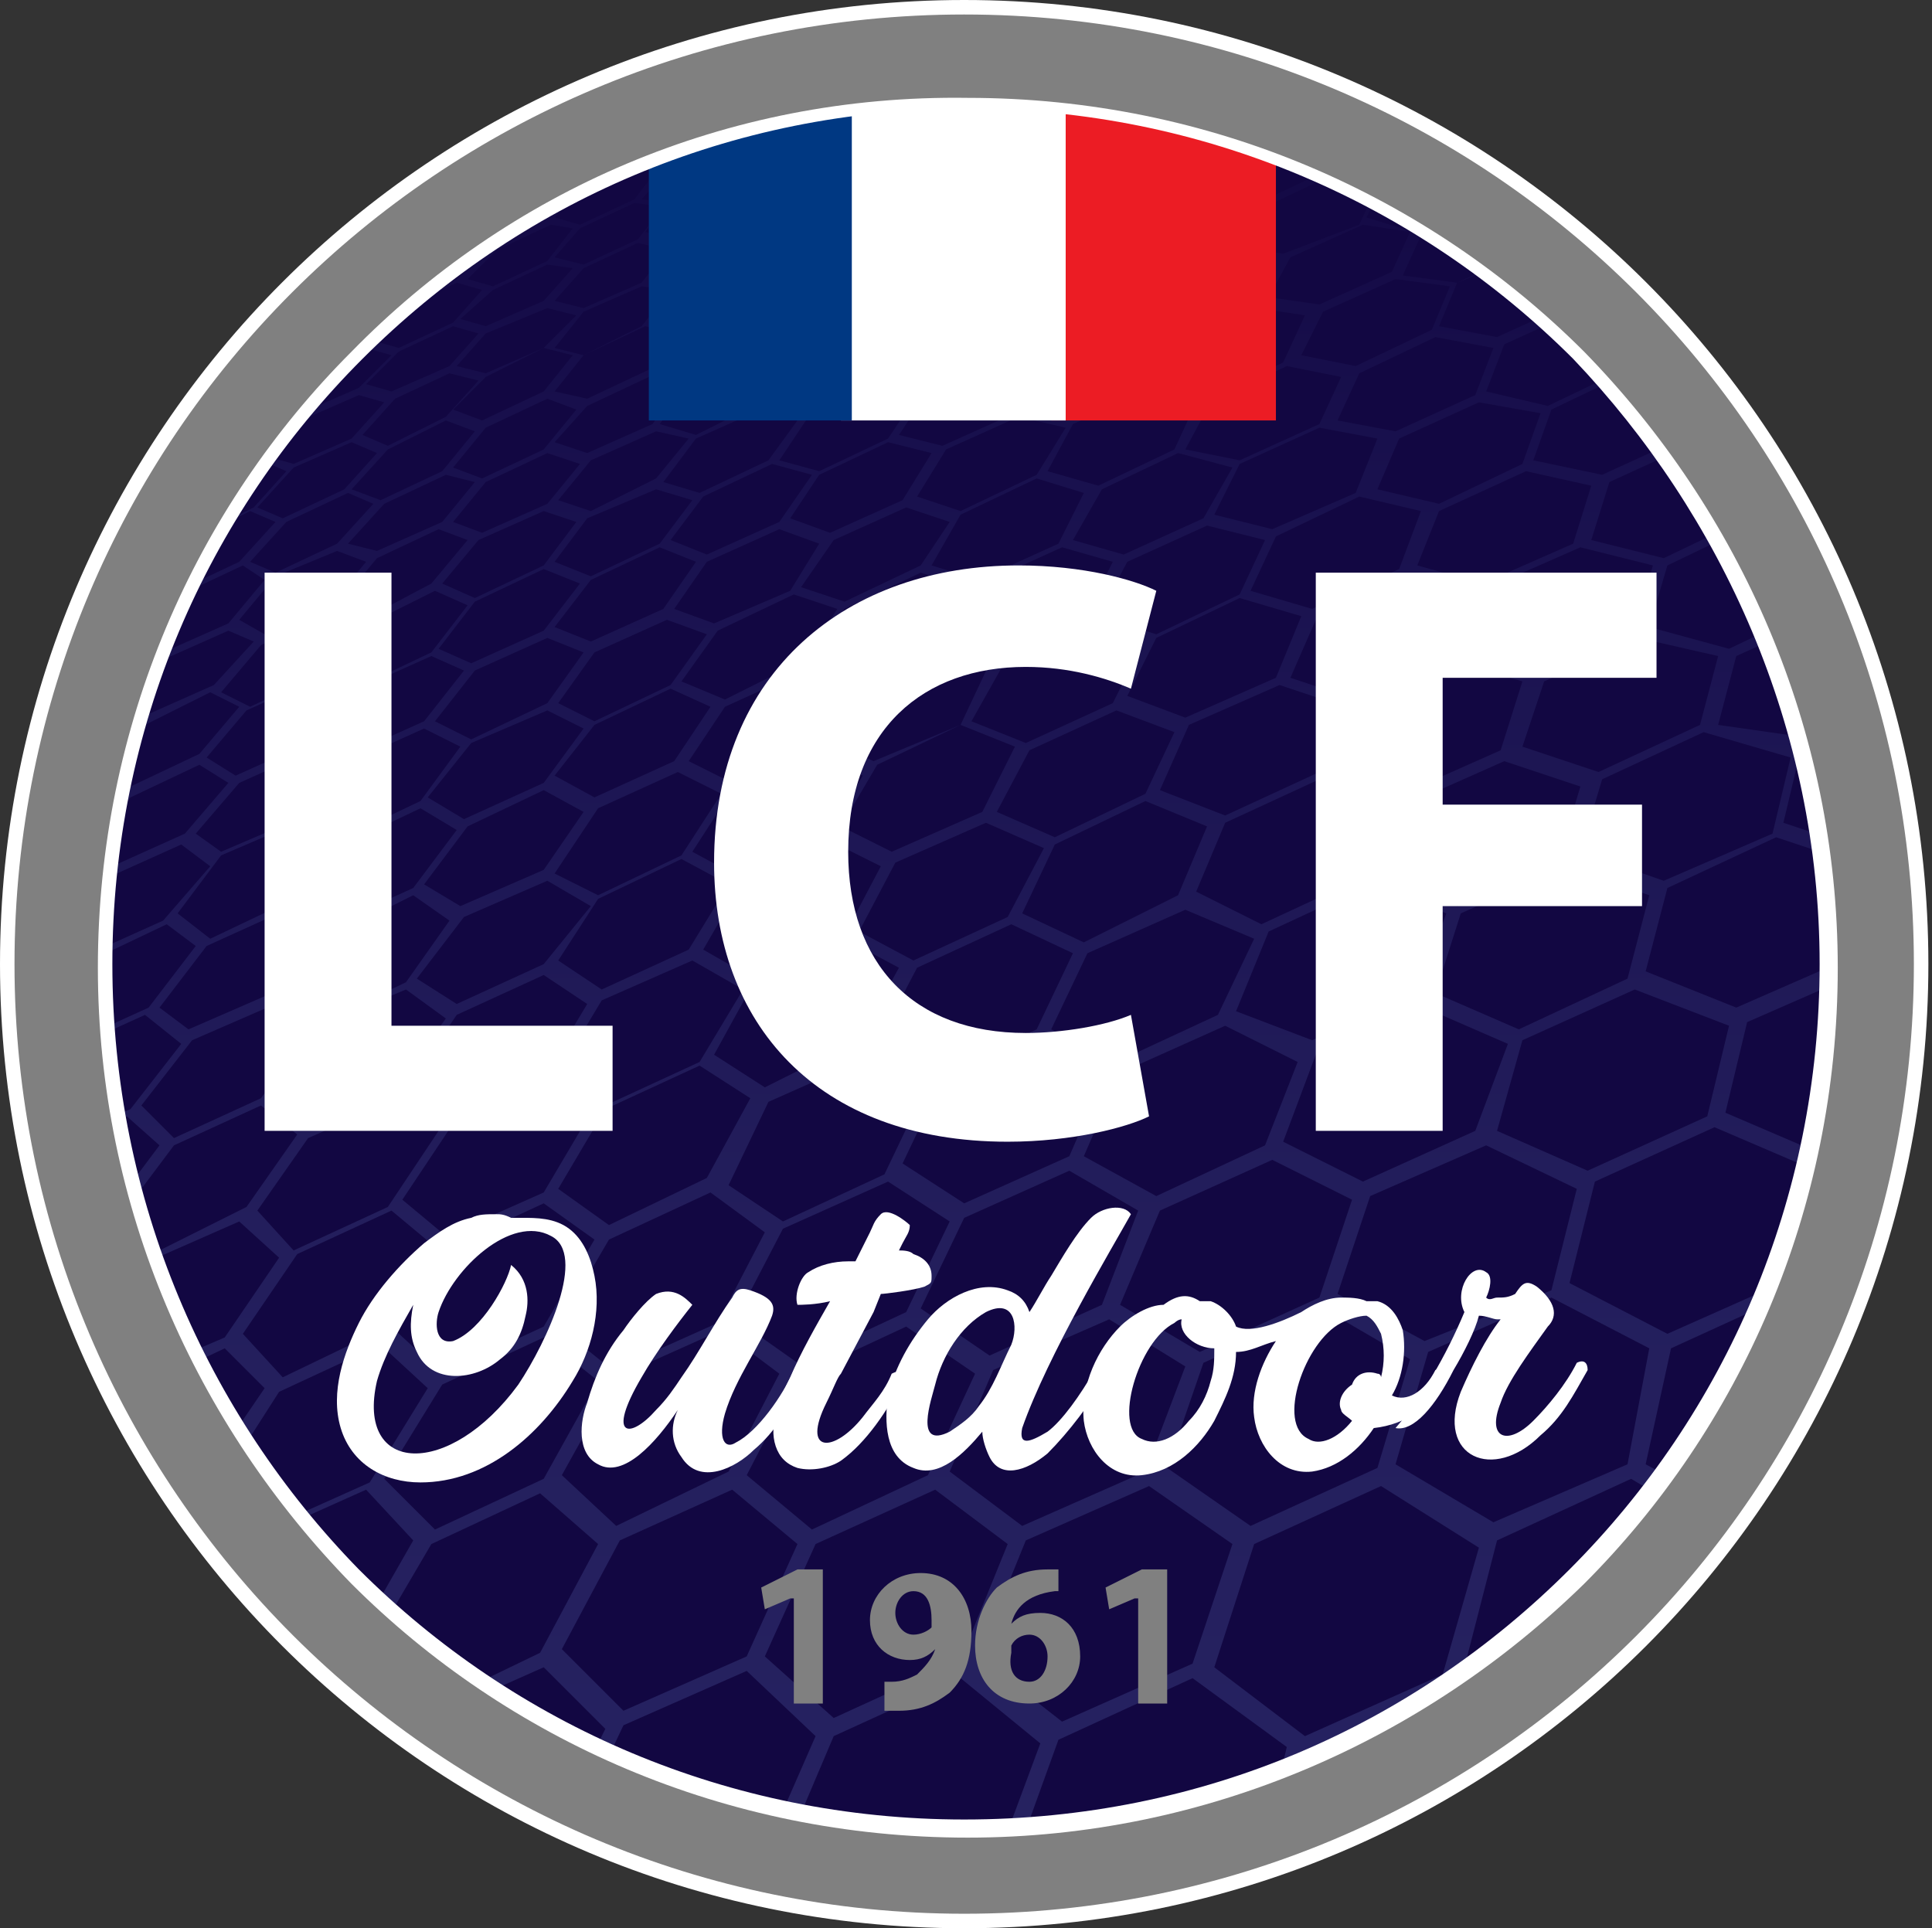 <?xml version="1.0" encoding="utf-8"?>
<!-- Generator: Adobe Illustrator 19.1.0, SVG Export Plug-In . SVG Version: 6.00 Build 0)  -->
<svg version="1.1" id="Calque_1" xmlns="http://www.w3.org/2000/svg" xmlns:xlink="http://www.w3.org/1999/xlink" x="0px" y="0px"
	 viewBox="0 0 53.3 53.2" style="enable-background:new 0 0 53.3 53.2;" xml:space="preserve">
<rect x="0" y="0" width="53.3" height="53.2" fill="#333333" stroke="none"/>
<style type="text/css">
	.st0{fill:#120742;}
	.st1{fill:url(#SVGID_1_);}
	.st2{fill:#EC1C24;}
	.st3{fill:#FFFFFF;}
	.st4{fill:#003882;}
	.st5{fill:#808080;}
</style>
<g>
	<circle class="st0" cx="26.6" cy="26.6" r="25.1"/>
	<linearGradient id="SVGID_1_" gradientUnits="userSpaceOnUse" x1="26.702" y1="51.697" x2="26.702" y2="1.542">
		<stop  offset="0" style="stop-color:#262261"/>
		<stop  offset="0.349" style="stop-color:#231E5C"/>
		<stop  offset="0.765" style="stop-color:#19114E"/>
		<stop  offset="1" style="stop-color:#120742"/>
	</linearGradient>
	<path class="st1" d="M3.3,22l-1.2,1.4l-0.3,0.1v0.2L2,23.6l0.7,0.6l-1,1.2v0.7l0.5,0.4l-0.5,0.6v0.3l0.8-0.9l2.1-1l0.8,0.6
		l-1.3,1.7l-2.2,1l-0.2-0.2v0.6l0.1-0.2l2.2-1L5,28.8l-1.4,1.8L2,31.3c0,0.1,0,0.1,0,0.2l1.5-0.7l0.9,0.8l-1.5,2l-0.4,0.2
		c0,0.1,0,0.2,0.1,0.2l0.3-0.1l0.9,1l-0.6,0.8c0,0.1,0.1,0.2,0.1,0.3l0.8-1.2l2.5-1.1l1.1,1l-1.5,2.2l-2.1,0.9
		c0.1,0.1,0.1,0.2,0.2,0.3l1.9-0.9l1.1,1.1l-1.5,2.2c0.4,0.7,0.9,1.3,1.4,1.9l0,0l2.9-1.3l1.3,1.4l-1.6,2.8c0.4,0.3,0.8,0.7,1.1,1
		l-0.7-0.8l1.7-2.9l3-1.4l1.6,1.4l-1.6,3L12,47c0.1,0.1,0.2,0.2,0.3,0.2L15,46l1.7,1.7l-0.8,1.6c0.1,0.1,0.3,0.1,0.4,0.2l0.9-1.9
		l3.4-1.5l1.9,1.8l-1.4,3.2c0.2,0,0.3,0.1,0.5,0.1l1.4-3.3l3.5-1.6l2.2,1.8l-1.3,3.5c0.2,0,0.4,0,0.5,0l1.3-3.6l3.7-1.7l2.6,1.9
		L35,50.3c0.2-0.1,0.5-0.2,0.7-0.3l0.5-1.7l3.8-1.7l0.9,0.6c0.2-0.1,0.4-0.3,0.6-0.5l-1.1-0.7l0.9-3.5l3.7-1.7l1.5,0.9
		c0.1-0.2,0.2-0.3,0.4-0.5l-1.5-0.8l0.7-3.2l3.5-1.6l0.2,0.1c0.1-0.4,0.3-0.7,0.4-1.1l0.4-2.4l0.3-0.1c0-0.2,0.1-0.3,0.1-0.5
		l-0.6,0.3l-2.8-1.2l0.6-2.5l3.2-1.4l0.1,0v-1.7c0-0.2,0-0.4,0-0.6l-0.4,1.9l-3.2,1.4l-2.5-1l0.6-2.3l3-1.4l2.4,0.8
		c0-0.2,0-0.3-0.1-0.5l-2.1-0.7l0.5-2.1l1-0.5c0-0.1,0-0.2-0.1-0.3l-1.1,0.5L47.4,20l0.5-1.9l2-0.9c0-0.1-0.1-0.2-0.1-0.3l-2.1,1
		l-2.2-0.6l0.5-1.7l2.5-1.2c0-0.1-0.1-0.1-0.1-0.2l0,0l-2.5,1.2l-2-0.5l0.5-1.6l2.4-1.1l0.4,0.1c-0.2-0.2-0.3-0.4-0.5-0.7L46.6,12
		l-2.4,1.1l-1.9-0.4l0.5-1.4l2.3-1.1l0.5,0.1c-0.2-0.2-0.4-0.4-0.5-0.6L45,10.1l-2.3,1.1L41,10.8l0.5-1.3l2.2-1l0.3,0
		c-0.1-0.1-0.2-0.2-0.4-0.3l-0.1,0.1l-2.2,1l-1.6-0.3l0.5-1.2L42.2,7c0,0-0.1-0.1-0.1-0.1l-1.9,0.9l-1.5-0.2l0.5-1.1l1.3-0.6
		c-0.1,0-0.1-0.1-0.2-0.1l-1.3,0.6L37.7,6L38.2,5l0.6-0.3c0,0-0.1-0.1-0.1-0.1l-0.6,0.3l-1.4-0.2l0.4-0.8c-0.1,0-0.1-0.1-0.2-0.1
		l-0.5,1l-1.9,0.9l-1.3-0.2l0.6-1l1.8-0.8L37,3.8c-0.2-0.1-0.4-0.2-0.6-0.2l-0.4,0L36,3.4c-0.1,0-0.1-0.1-0.2-0.1l-0.2,0.3l-1.8,0.8
		l-1.2-0.1l0.6-0.9l1.2-0.5c-0.1,0-0.1,0-0.2-0.1l-1.1,0.5L32,3.1l0.5-0.8c-0.2-0.1-0.5-0.1-0.7-0.2l-0.4,0l0,0c-0.1,0-0.2,0-0.2,0
		l-0.1,0.2l-1.6,0.8l-1-0.1L29,1.9l0.5-0.2c-0.1,0-0.1,0-0.2,0l-0.4,0.2l-1-0.1l0.1-0.2c-0.1,0-0.1,0-0.2,0l-0.2,0.3l-1.5,0.7
		l-0.9-0.1l0.6-0.8l0.3-0.1c-0.1,0-0.2,0-0.2,0l-0.1,0.1l-0.4,0c-0.2,0-0.5,0-0.7,0l-1.5,0.7l-0.8-0.1l0.3-0.4c-0.1,0-0.1,0-0.2,0
		l-0.3,0.4l-1.4,0.7l-0.8-0.1l0.5-0.5c-0.1,0-0.1,0-0.2,0l-0.5,0.5l-1.4,0.7l-0.7-0.1l0.3-0.4c-0.1,0-0.2,0.1-0.3,0.1l-0.3,0.3
		L16,4.2l-0.4-0.1c-0.1,0.1-0.2,0.1-0.3,0.2l0.5,0.1l-0.7,0.8l-1.4,0.7L13,5.6l0.1-0.1c-0.2,0.1-0.4,0.2-0.5,0.4l0.2-0.1l0.7,0.1
		l-0.7,0.8l-1.4,0.7l-0.5-0.1c-0.1,0.1-0.1,0.1-0.2,0.2L11,7.5l-0.8,0.8L8.8,9l0,0C8.4,9.4,8,9.8,7.7,10.2l0,0l0.6,0.2l-0.9,0.9
		l-1.1,0.5c0,0-0.1,0.1-0.1,0.1l1.2-0.5l0.7,0.2l-0.9,1l-1.6,0.7l-0.2-0.1c-0.1,0.1-0.1,0.2-0.2,0.3l0.1,0L5,13.9
		c-0.1,0.2-0.2,0.3-0.3,0.5l0.9-1l1.6-0.7L7.9,13l-0.9,1l-1.6,0.8l-0.6-0.3c0,0.1-0.1,0.2-0.1,0.2L5,15l-1,1.1l-0.2,0.1
		c0,0.1-0.1,0.1-0.1,0.2L4,16.2l0.7,0.3l-1.1,1.2l-0.5,0.2c0,0,0,0.1-0.1,0.1l0.5-0.2l0.7,0.4l-1.1,1.2l-0.6,0.3
		c0,0.1,0,0.1-0.1,0.2l0.6-0.3l0.7,0.4l-1.2,1.3L2,21.7c0,0,0,0.1,0,0.1l0.6-0.3L3.3,22z M2.4,23.4L3.6,22l1.9-0.9l0.8,0.5L5.1,23
		l-2,0.9L2.4,23.4z M16.1,8.6l1.6-0.7L18.5,8l-0.8,1l-1.6,0.8l-0.8-0.2L16.1,8.6z M16.1,8.5l-0.8-0.2l0.8-0.9l1.5-0.7l0.8,0.2
		l-0.7,0.9L16.1,8.5z M27.1,22.4l-2.5,1.1l-1.4-0.7l1-1.7l2.3-1.1l1.5,0.6L27.1,22.4z M27.2,22.7l1.6,0.7l-1,1.9l-2.6,1.2l-1.5-0.8
		l1-1.9L27.2,22.7z M26.5,20L24.1,21l-1.3-0.6l0.9-1.6l2.2-1l1.4,0.5L26.5,20z M20,19.5l2.2-1l1.3,0.5l-1,1.6l-2.3,1L19,21L20,19.5z
		 M20,19.3l-1.2-0.5l1-1.4l2.1-1l1.2,0.4l-0.9,1.4L20,19.3z M25.9,17.7l-2.2,1l-1.3-0.5l0.9-1.4l2.1-1l1.3,0.4L25.9,17.7z
		 M25.4,15.6l-2.1,1l-1.2-0.4l0.9-1.3l2-0.9l1.2,0.4L25.4,15.6z M21.8,16.3l-2.1,0.9l-1.1-0.4l0.9-1.3l2-0.9l1.1,0.4L21.8,16.3z
		 M21.5,14.4l-2,0.9l-1-0.4l0.9-1.2l1.9-0.9l1.1,0.3L21.5,14.4z M21.2,12.7l-1.9,0.9l-1-0.3l0.9-1.2l1.8-0.8l1,0.3L21.2,12.7z
		 M21,11.1L19.2,12l-1-0.3l0.8-1.1l1.7-0.8l1,0.2L21,11.1z M19,12.1l-0.9,1.1l-1.8,0.9l-0.9-0.3l0.9-1.1l1.8-0.8L19,12.1z
		 M18.1,13.5l1,0.3L18.2,15l-1.9,0.9l-1-0.4l0.9-1.2L18.1,13.5z M16.3,16l1.9-0.9l1,0.4l-0.9,1.3l-2,0.9l-1-0.4L16.3,16z M16.4,18
		l2-0.9l1.1,0.4l-1,1.4l-2.1,1l-1-0.5L16.4,18z M16.4,20l2.1-1l1.1,0.5l-1,1.5l-2.2,1l-1.1-0.6L16.4,20z M16.5,22.3l2.2-1l1.2,0.6
		l-1.1,1.7l-2.3,1.1l-1.2-0.6L16.5,22.3z M20.2,21.8l2.3-1l1.3,0.6l-1,1.7l-2.4,1.1l-1.3-0.7L20.2,21.8z M20.5,24.3l2.4-1.1l1.4,0.7
		l-1,1.9l-2.5,1.2l-1.4-0.8L20.5,24.3z M20.8,27.1l2.5-1.2l1.5,0.8l-1.1,2L21.1,30l-1.4-0.9L20.8,27.1z M25.3,26.7l2.6-1.2l1.7,0.8
		l-1,2.1l-2.8,1.3l-1.6-0.9L25.3,26.7z M30,26.3l2.7-1.2l1.9,0.8L33.6,28l-2.8,1.3L29,28.4L30,26.3z M32.5,24.7L29.9,26l-1.7-0.8
		l0.9-1.9l2.5-1.2l1.7,0.7L32.5,24.7z M31.6,21.9l-2.5,1.2l-1.6-0.7l0.9-1.7l2.4-1.1l1.6,0.6L31.6,21.9z M30.7,19.4l-2.4,1.1
		l-1.5-0.6l0.9-1.6l2.3-1l1.5,0.5L30.7,19.4z M29.9,17.1l-2.3,1l-1.4-0.5l0.9-1.5l2.2-1l1.4,0.4L29.9,17.1z M29.2,15l-2.2,1
		l-1.3-0.4l0.8-1.4l2.1-1l1.3,0.4L29.2,15z M28.6,13.1l-2.1,1l-1.2-0.4l0.8-1.3l2-0.9l1.3,0.3L28.6,13.1z M24.9,13.8l-2,0.9
		l-1.1-0.4l0.8-1.2l1.9-0.9l1.2,0.3L24.9,13.8z M24.5,12.1L22.6,13l-1.1-0.3l0.8-1.2l1.9-0.9l1.1,0.3L24.5,12.1z M24.2,10.5
		l-1.9,0.9l-1-0.3l0.8-1.1l1.8-0.8l1.1,0.2L24.2,10.5z M23.8,9L22,9.8l-1-0.2l0.8-1l1.7-0.8l1,0.2L23.8,9z M20.8,9.7l-1.7,0.8
		l-0.9-0.2l0.8-1l1.7-0.8l0.9,0.2L20.8,9.7z M20.6,8.3l-1.7,0.8L18,8.9l0.8-1l1.6-0.8l0.9,0.2L20.6,8.3z M16.1,9.8l1.7-0.8l0.9,0.2
		l-0.8,1l-1.7,0.8l-0.9-0.2L16.1,9.8z M16.2,11.2l1.7-0.8l0.9,0.2L18,11.7l-1.8,0.8l-0.9-0.3L16.2,11.2z M16,12.8l-0.9,1.1l-1.8,0.8
		l-0.8-0.3l0.9-1.1l1.7-0.8L16,12.8z M15,14.1l0.9,0.3L15,15.6l-1.9,0.9l-0.9-0.4l1-1.2L15,14.1z M13.1,16.6l1.9-0.9l1,0.4l-1,1.3
		l-2,0.9l-0.9-0.4L13.1,16.6z M13.1,18.5l2-0.9l1,0.4l-1,1.4L13,20.4l-1-0.5L13.1,18.5z M13,20.5l2.1-0.9l1,0.5L15,21.6l-2.2,1
		l-1-0.6L13,20.5z M15,21.8l1.1,0.6L15,24l-2.3,1l-1-0.6l1.2-1.6L15,21.8z M12.8,25.3l2.3-1l1.2,0.7L15,26.6l-2.4,1.1L11.5,27
		L12.8,25.3z M16.5,24.8l2.3-1.1l1.3,0.7L19,26.2l-2.4,1.1l-1.2-0.8L16.5,24.8z M16.6,27.6l2.5-1.1l1.4,0.8l-1.2,2l-2.6,1.2
		l-1.3-0.9L16.6,27.6z M16.7,30.6l2.6-1.2l1.4,0.9l-1.2,2.2l-2.7,1.3l-1.4-1L16.7,30.6z M21.2,30.4l2.7-1.2l1.6,0.9l-1.1,2.3
		l-2.8,1.3l-1.5-1L21.2,30.4z M25.9,30l2.8-1.3l1.8,0.9l-1,2.3l-2.9,1.3l-1.7-1.1L25.9,30z M26.6,33.6l2.9-1.3l1.9,1.1L30.4,36
		l-3.1,1.4l-1.9-1.3L26.6,33.6z M32,33.4l3.1-1.4l2.2,1.1l-0.9,2.7l-3.3,1.5L30.9,36L32,33.4z M34.9,31.6l-3,1.4l-2-1.1l1-2.3
		l2.9-1.3l2,1L34.9,31.6z M34.1,27.9l0.9-2.2l2.8-1.3l2.1,0.8l-0.8,2.2l-2.9,1.3L34.1,27.9z M37.6,24.2l-2.8,1.3L33,24.6l0.8-1.9
		l2.6-1.2l1.9,0.7L37.6,24.2z M36.4,21.3l-2.6,1.2L32,21.8l0.8-1.8l2.5-1.1l1.8,0.6L36.4,21.3z M35.2,18.7l-2.5,1.1l-1.6-0.6
		l0.8-1.6l2.3-1.1l1.7,0.5L35.2,18.7z M34.2,16.4l-2.3,1.1L30.3,17l0.8-1.5l2.2-1l1.6,0.4L34.2,16.4z M33.2,14.3l-2.2,1l-1.4-0.4
		l0.8-1.4l2.1-1l1.5,0.4L33.2,14.3z M32.4,12.4l-2.1,1L28.9,13l0.7-1.3l2-0.9l1.4,0.3L32.4,12.4z M31.6,10.7l-2,0.9l-1.3-0.3
		l0.7-1.2L31,9.2l1.3,0.3L31.6,10.7z M28,11.4l-2,0.9L24.8,12l0.8-1.2l1.9-0.9l1.2,0.3L28,11.4z M27.4,9.8l-1.9,0.9l-1.1-0.3
		l0.7-1.1L27,8.5l1.1,0.2L27.4,9.8z M27,8.3l-1.8,0.8l-1.1-0.2l0.7-1l1.8-0.8l1.1,0.2L27,8.3z M26.5,7l-1.7,0.8l-1-0.2l0.7-1
		l1.7-0.8l1,0.2L26.5,7z M23.5,7.7l-1.7,0.8l-0.9-0.2l0.7-1l1.7-0.8l1,0.2L23.5,7.7z M23.2,6.4l-1.7,0.8L20.6,7l0.7-0.9l1.6-0.7
		l0.9,0.1L23.2,6.4z M20.4,7.1l-1.6,0.7l-0.8-0.2l0.7-0.9L20.2,6l0.9,0.2L20.4,7.1z M20.2,5.9l-1.6,0.7l-0.8-0.2l0.7-0.9l1.5-0.7
		l0.8,0.1L20.2,5.9z M17.6,6.6l-1.5,0.7l-0.8-0.2L16,6.3l1.5-0.7l0.8,0.1L17.6,6.6z M15.8,7.4l-0.8,0.9l-1.6,0.7l-0.7-0.2L13.6,8
		l1.5-0.7L15.8,7.4z M15.1,8.5l0.8,0.2L15,9.6l-1.6,0.7l-0.8-0.2l0.8-0.9L15.1,8.5z M13.4,10.4l1.6-0.8l0.8,0.2l-0.8,1l-1.7,0.8
		l-0.8-0.3L13.4,10.4z M13.4,11.8l1.7-0.8l0.8,0.3l-0.9,1.1l-1.7,0.8l-0.8-0.3L13.4,11.8z M13.1,13.3l-0.9,1.1l-1.8,0.8L9.6,15
		l1-1.1l1.7-0.8L13.1,13.3z M12.1,14.6l0.8,0.3l-1,1.2L10.2,17l-0.8-0.4l1-1.2L12.1,14.6z M12,16.3l0.9,0.4l-1,1.3l-1.9,0.9
		l-0.8-0.4l1-1.3L12,16.3z M11.9,18.1l0.9,0.4l-1.1,1.4l-2,0.9l-0.9-0.5L9.9,19L11.9,18.1z M9.4,21.1l-1.2,1.5l-2.1,0.9L5.4,23
		l1.2-1.4l2-0.9L9.4,21.1z M9.7,21l2-0.9l1,0.5l-1.1,1.5l-2.1,1l-0.9-0.6L9.7,21z M11.6,22.3l1,0.6l-1.2,1.6l-2.2,1l-0.9-0.6
		l1.2-1.6L11.6,22.3z M11.4,24.7l1,0.7l-1.2,1.7l-2.3,1.1l-1-0.7l1.3-1.7L11.4,24.7z M11.2,27.3l1.1,0.8L11,29.9L8.5,31l-1-0.8
		l1.3-1.9L11.2,27.3z M12.6,28l2.4-1.1l1.2,0.8l-1.2,2l-2.5,1.1l-1.2-0.9L12.6,28z M12.5,31l2.5-1.2l1.3,0.9L15,32.9l-2.7,1.2
		l-1.2-1L12.5,31z M15,33.2l1.4,1L15,36.6l-2.8,1.3l-1.3-1.2l1.5-2.3L15,33.2z M16.8,34.2l2.8-1.3l1.5,1.1l-1.3,2.5l-2.9,1.3
		l-1.5-1.2L16.8,34.2z M21.6,33.9l2.9-1.3l1.7,1.1l-1.2,2.5l-3,1.4l-1.7-1.2L21.6,33.9z M22,38l3-1.4l1.9,1.3l-1.3,2.8l-3.2,1.5
		l-1.8-1.5L22,38z M27.4,37.8l3.2-1.4l2.1,1.3l-1.1,2.9l-3.4,1.5l-2-1.5L27.4,37.8z M33.2,37.6l3.3-1.5l2.4,1.4l-0.9,3l-3.5,1.6
		l-2.3-1.6L33.2,37.6z M36.9,35.7l0.9-2.7l3.2-1.4l2.5,1.2l-0.7,2.8L39.3,37L36.9,35.7z M40.7,31.2l-3.1,1.4l-2.2-1.1l0.9-2.4l3-1.3
		l2.3,1L40.7,31.2z M39.6,27.4l0.7-2.2l2.9-1.3l2.3,0.8L44.9,27l-3,1.4L39.6,27.4z M43,23.7L40.2,25l-2.1-0.8l0.7-2l2.7-1.2l2.1,0.7
		L43,23.7z M41.4,20.7l-2.7,1.2l-1.9-0.7l0.7-1.8l2.5-1.2l2,0.6L41.4,20.7z M39.9,18.1l-2.5,1.2l-1.8-0.6l0.7-1.6l2.4-1.1l1.8,0.5
		L39.9,18.1z M38.6,15.7l-2.4,1.1l-1.7-0.5l0.7-1.5l2.3-1.1l1.7,0.4L38.6,15.7z M37.4,13.6l-2.3,1l-1.6-0.4l0.7-1.4l2.2-1l1.6,0.3
		L37.4,13.6z M36.4,11.7l-2.2,1l-1.5-0.3l0.7-1.3l2.1-1l1.5,0.3L36.4,11.7z M35.4,10l-2.1,1L32,10.6l0.7-1.2l2-0.9L36,8.7L35.4,10z
		 M34.5,8.4l-2,0.9L31.2,9l0.7-1.1L33.8,7l1.3,0.2L34.5,8.4z M30.9,9.1L29,10l-1.2-0.3l0.7-1.1l1.9-0.9L31.6,8L30.9,9.1z M30.3,7.6
		l-1.9,0.9l-1.1-0.2l0.7-1l1.8-0.8l1.2,0.2L30.3,7.6z M29.7,6.3l-1.8,0.8l-1.1-0.2l0.7-1l1.7-0.8l1.1,0.2L29.7,6.3z M29.1,5
		l-1.7,0.8l-1-0.2L27,4.8L28.7,4l1.1,0.1L29.1,5z M26.1,5.8l-1.7,0.8l-1-0.2l0.7-0.9l1.6-0.8l1,0.1L26.1,5.8z M25.7,4.6l-1.6,0.8
		l-0.9-0.1l0.7-0.9l1.6-0.7l1,0.1L25.7,4.6z M22.9,5.3L21.3,6l-0.9-0.2L21.1,5l1.5-0.7l0.9,0.1L22.9,5.3z M22.6,4.2l-1.5,0.7
		l-0.8-0.1L20.9,4l1.5-0.7l0.9,0.1L22.6,4.2z M20,4.9l-1.5,0.7l-0.8-0.1l0.7-0.8l1.5-0.7l0.8,0.1L20,4.9z M17.5,5.5L16,6.2L15.3,6
		L16,5.2l1.4-0.7l0.8,0.1L17.5,5.5z M15.8,6.3l-0.7,0.9l-1.5,0.7l-0.7-0.2l0.8-0.8l1.5-0.7L15.8,6.3z M13.3,8l-0.8,0.9L11,9.6
		l-0.7-0.2l0.8-0.9l1.5-0.7L13.3,8z M11,9.7L12.5,9l0.7,0.2l-0.8,0.9l-1.6,0.7l-0.7-0.2L11,9.7z M12.4,10.3l0.8,0.2l-0.9,1l-1.6,0.8
		L10,12l0.9-1L12.4,10.3z M10.7,12.4l1.6-0.8l0.8,0.3l-0.9,1.1l-1.7,0.8l-0.8-0.3L10.7,12.4z M10.3,13.9l-1,1.1l-1.7,0.8l-0.7-0.3
		l1-1.1l1.7-0.8L10.3,13.9z M9.3,15.2l0.8,0.3l-1,1.2l-1.8,0.8l-0.7-0.4l1-1.2L9.3,15.2z M9,16.9l0.8,0.4l-1,1.3l-1.9,0.9l-0.8-0.4
		l1.1-1.3L9,16.9z M8.8,18.7l0.8,0.4l-1.1,1.4l-2,0.9l-0.8-0.5l1.1-1.3L8.8,18.7z M2.5,26.3l-0.8-0.6l1.3-1.5l2-0.9l0.8,0.6
		l-1.3,1.5L2.5,26.3z M4.9,25.2l1.2-1.6l2.1-0.9l0.9,0.6l-1.2,1.6l-2.1,1L4.9,25.2z M4.4,27.8l1.3-1.7l2.2-1l0.9,0.6l-1.3,1.7
		l-2.3,1L4.4,27.8z M3.9,30.5l1.4-1.8l2.3-1l1,0.7l-1.4,1.9l-2.4,1.1L3.9,30.5z M4.2,34.6l-0.9-1l1.5-2l2.4-1.1l1,0.8l-1.4,2
		L4.2,34.6z M7.1,33.4l1.4-2l2.5-1.1l1.1,0.9l-1.4,2.1l-2.6,1.2L7.1,33.4z M6.7,36.8l1.5-2.2l2.6-1.2l1.2,1l-1.5,2.3L7.8,38
		L6.7,36.8z M7.3,42.2l-1.2-1.3l1.6-2.5l2.8-1.3l1.3,1.2l-1.6,2.6L7.3,42.2z M15,40.8l-3,1.4l-1.4-1.4l1.6-2.6l2.8-1.3l1.5,1.2
		L15,40.8z M15.5,40.7l1.5-2.7l2.9-1.3l1.6,1.2l-1.4,2.7L17,42.1L15.5,40.7z M20.6,45.7l-3.4,1.5l-1.7-1.7l1.6-3l3.1-1.4l1.8,1.5
		L20.6,45.7z M26.5,45.8L23,47.4l-1.9-1.7l1.4-3.1l3.3-1.5l2,1.5L26.5,45.8z M32.9,45.9l-3.6,1.6L27,45.7l1.3-3.2l3.4-1.5l2.3,1.6
		L32.9,45.9z M39.8,46.2L36,47.9L33.5,46l1.1-3.4l3.5-1.6l2.7,1.7L39.8,46.2z M44.9,40.4l-3.7,1.6l-2.7-1.6l0.9-3.1l3.4-1.5l2.7,1.4
		L44.9,40.4z M50.1,32.3l-0.5,2.9L46,36.8l-2.7-1.4l0.7-2.8l3.3-1.5L50.1,32.3z M47.7,28.3l-0.6,2.5l-3.3,1.5l-2.5-1.1l0.7-2.5
		l3.1-1.4L47.7,28.3z M49.4,20.9L48.9,23l-3,1.3l-2.3-0.8l0.6-2l2.8-1.3L49.4,20.9z M47.4,18.1L46.9,20l-2.8,1.3L42,20.6l0.6-1.8
		l2.6-1.2L47.4,18.1z M45.6,15.6l-0.5,1.7l-2.6,1.2l-2-0.6l0.6-1.7l2.5-1.1L45.6,15.6z M43.9,13.4l-0.5,1.6l-2.5,1.1l-1.8-0.5
		l0.6-1.5l2.4-1.1L43.9,13.4z M42.5,11.4L42,12.8l-2.3,1.1l-1.7-0.4l0.6-1.4l2.2-1L42.5,11.4z M41.2,9.6l-0.5,1.3l-2.2,1l-1.6-0.3
		l0.6-1.3l2.1-1L41.2,9.6z M40,7.9l-0.5,1.2l-2.1,1l-1.5-0.3l0.6-1.2l2-0.9L40,7.9z M38.9,6.4l-0.5,1.1l-2,0.9l-1.4-0.2l0.6-1.1
		l2-0.9L38.9,6.4z M34.7,5.8l1.9-0.9l1.4,0.2l-0.5,1.1L35.4,7l-1.3-0.2L34.7,5.8z M34.3,5.9l-0.6,1.1l-1.9,0.9l-1.2-0.2l0.6-1.1
		L33,5.7L34.3,5.9z M33.6,4.6l-0.6,1l-1.8,0.8L30,6.2l0.6-1l1.8-0.8L33.6,4.6z M32.9,3.4l-0.6,0.9l-1.8,0.8L29.4,5L30,4.1l1.7-0.8
		L32.9,3.4z M29.5,3l1.6-0.8l1.1,0.1l-0.6,0.9L30,4l-1.1-0.1L29.5,3z M29.2,3l-0.6,0.9L27,4.7l-1-0.1l0.6-0.9l1.6-0.7L29.2,3z
		 M26.2,2.6l1.5-0.7l1,0.1l-0.6,0.8l-1.6,0.7l-1-0.1L26.2,2.6z M26,2.7l-0.6,0.8l-1.6,0.7l-0.9-0.1l0.6-0.8L25,2.6L26,2.7z
		 M23.3,2.4l1.5-0.7l0.9,0.1L25,2.6l-1.5,0.7l-0.9-0.1L23.3,2.4z M20.7,3l1.4-0.7L23,2.4l-0.6,0.8l-1.5,0.7l-0.8-0.1L20.7,3z
		 M18.3,3.6L19.7,3l0.8,0.1l-0.7,0.8l-1.5,0.7l-0.8-0.1L18.3,3.6z M16,4.3l1.4-0.7l0.7,0.1l-0.7,0.8L16,5.1L15.3,5L16,4.3z
		 M13.6,5.8l1.4-0.7l0.7,0.1l-0.7,0.8l-1.5,0.7l-0.7-0.2L13.6,5.8z M11.3,7.4l1.4-0.7l0.7,0.2l-0.8,0.8l-1.5,0.7l-0.7-0.2L11.3,7.4z
		 M7.9,10l0.8-0.9l1.5-0.7l0.7,0.2l-0.8,0.9l-1.5,0.7L7.9,10z M7.7,11.2l0.9-0.9l1.5-0.7l0.7,0.2l-0.9,0.9l-1.6,0.7L7.7,11.2z
		 M7.4,12.6l0.9-1l1.6-0.7l0.7,0.2l-0.9,1l-1.6,0.7L7.4,12.6z M8.1,12.9l1.6-0.7l0.7,0.3l-0.9,1l-1.7,0.8L7.1,14L8.1,12.9z M4.3,16
		l1-1.1l1.6-0.8l0.7,0.3l-1,1.1l-1.7,0.8L4.3,16z M3.9,17.6l1.1-1.2l1.7-0.8L7.3,16l-1,1.2L4.5,18L3.9,17.6z M3.4,19.4l1.1-1.2
		l1.8-0.8L7,17.7l-1.1,1.2l-1.8,0.8L3.4,19.4z M4,20l1.8-0.9l0.8,0.4l-1.1,1.3l-1.9,0.9l-0.7-0.5L4,20z"/>
	<g>
		<rect x="29" y="2.4" class="st2" width="6.2" height="9.2"/>
		<rect x="23.2" y="2.4" class="st3" width="6.2" height="9.2"/>
		<rect x="17.9" y="2.4" class="st4" width="5.6" height="9.2"/>
	</g>
	<path class="st3" d="M26.6,0C11.9,0,0,11.9,0,26.6l0.4,0H0c0,14.7,11.9,26.6,26.6,26.6c14.7,0,26.6-11.9,26.6-26.6
		C53.2,11.9,41.3,0,26.6,0z M50.2,26.6c0,6.5-2.6,12.4-6.9,16.7c-4.3,4.3-10.1,6.9-16.7,6.9c-6.5,0-12.4-2.6-16.7-6.9
		C5.7,39,3.1,33.1,3.1,26.6c0-6.5,2.6-12.4,6.9-16.7l0,0c4.3-4.3,10.1-6.9,16.7-6.9c6.5,0,12.4,2.6,16.7,6.9
		C47.5,14.2,50.2,20.1,50.2,26.6z"/>
	<g>
		<path class="st3" d="M7.3,15.8h3.5v12.5h6.1v2.9H7.3V15.8z"/>
		<path class="st3" d="M31.7,30.8c-0.6,0.3-2.1,0.7-3.9,0.7c-5.3,0-8.1-3.3-8.1-7.7c0-5.3,3.7-8.2,8.4-8.2c1.8,0,3.2,0.4,3.8,0.7
			L31.2,19c-0.7-0.3-1.7-0.6-2.9-0.6c-2.8,0-4.9,1.7-4.9,5.1c0,3.1,1.8,5,4.9,5c1,0,2.2-0.2,2.9-0.5L31.7,30.8z"/>
		<path class="st3" d="M36.3,15.8h9.4v2.9h-5.9v3.5h5.5V25h-5.5v6.2h-3.5V15.8z"/>
	</g>
	<g>
		<path class="st3" d="M14.1,33.6l0.3,0c0.4,0,0.9,0,1.3,0.3c0.4,0.3,0.6,0.8,0.7,1.3c0.2,1-0.1,2.1-0.6,2.9
			c-0.9,1.5-2.4,2.8-4.2,2.8c-1,0-1.9-0.5-2.2-1.5c-0.3-1,0.1-2.1,0.5-2.9c0.4-0.8,1.1-1.6,1.8-2.2c0.4-0.3,0.8-0.6,1.3-0.7
			c0.2-0.1,0.4-0.1,0.7-0.1c0.1,0,0.2,0,0.4,0.1L14.1,33.6z M14.5,36.3c-0.1,0.5-0.3,0.9-0.7,1.2c-0.7,0.6-1.9,0.7-2.3-0.2
			c-0.2-0.4-0.2-0.8-0.1-1.3c-0.4,0.7-0.8,1.4-1,2.1c-0.6,2.6,2,2.7,3.9,0.1c0.8-1.2,1.9-3.6,0.9-4.1c-1.1-0.6-2.7,0.9-3.1,2.1
			c-0.1,0.3-0.1,0.9,0.4,0.8c0.8-0.3,1.5-1.6,1.6-2.1C14.6,35.3,14.6,35.9,14.5,36.3z"/>
		<path class="st3" d="M20,39c-0.2,0.7,0,1,0.3,0.8c0.6-0.3,1.3-1.3,1.6-2c0.2-0.1,0.3-0.1,0.3,0.2c-0.4,0.8-0.8,1.5-1.4,2
			c-0.5,0.5-1.5,1-2,0.2c-0.3-0.4-0.3-0.9-0.1-1.3c-0.6,0.9-1.5,1.9-2.2,1.5c-0.6-0.3-0.5-1.2-0.3-1.7c0.2-0.7,0.5-1.4,1-2
			c0.2-0.3,0.6-0.8,0.9-1c0.5-0.2,0.8,0.1,1,0.3c-0.4,0.5-1,1.3-1.4,2c-1,1.7-0.3,1.7,0.4,0.9c0.3-0.3,0.5-0.6,0.7-0.9
			c0.5-0.7,0.9-1.5,1.4-2.2c0.1-0.2,0.2-0.3,0.5-0.2c0.6,0.2,0.7,0.4,0.6,0.7C21,37.1,20.3,38,20,39z"/>
		<path class="st3" d="M24.9,34.3l-0.1,0.2c0.1,0,0.3,0,0.4,0.1c0.3,0.1,0.5,0.3,0.5,0.6c0,0.2,0,0.2-0.2,0.3
			c-0.3,0.1-1.1,0.2-1.2,0.2h0l-0.2,0.5l-0.9,1.7c-0.1,0.1-0.2,0.4-0.4,0.8c-0.7,1.4,0.2,1.4,1,0.4c0.3-0.4,0.6-0.7,0.8-1.2
			c0.2-0.1,0.3-0.1,0.3,0.2c-0.4,0.8-1,1.7-1.7,2.2c-0.3,0.2-0.8,0.3-1.2,0.2c-0.3-0.1-0.5-0.3-0.6-0.6c-0.2-0.6,0.1-1.3,0.4-1.9
			c0.3-0.7,0.7-1.4,1.1-2.1c-0.4,0.1-0.8,0.1-0.9,0.1c-0.1-0.3,0.1-0.8,0.3-0.9c0.3-0.2,0.7-0.3,1.1-0.3c0.1,0,0.1,0,0.2,0L24,34
			c0.1-0.2,0.1-0.3,0.3-0.5c0.2-0.2,0.7,0.2,0.8,0.3C25.1,34,25,34.1,24.9,34.3z"/>
		<path class="st3" d="M28.2,39.4c-0.1,0.5,0.2,0.4,0.7,0.1c0.4-0.3,0.9-1,1.3-1.7c0.2-0.1,0.3,0,0.3,0.2c-0.4,0.7-1,1.5-1.6,2.1
			c-0.6,0.5-1.3,0.7-1.6,0.1c-0.1-0.2-0.2-0.5-0.2-0.7c-0.5,0.6-1.2,1.3-1.9,1c-0.8-0.3-0.8-1.3-0.7-2c0.2-0.8,0.6-1.5,1.1-2.1
			c0.5-0.6,1.4-1.1,2.2-0.8c0.3,0.1,0.5,0.3,0.6,0.6c0.2-0.3,0.4-0.7,0.6-1c0.3-0.5,0.7-1.2,1.1-1.6c0.3-0.3,0.9-0.4,1.1-0.1
			C30.7,34.4,28.9,37.4,28.2,39.4z M27.9,37.1c0.2-0.5,0.1-1.3-0.7-0.9c-0.7,0.4-1.2,1.2-1.4,2c-0.1,0.4-0.6,1.8,0.4,1.3
			c0.3-0.2,0.6-0.4,0.8-0.7C27.4,38.3,27.6,37.7,27.9,37.1z"/>
		<path class="st3" d="M33.1,35.9c0.1,0,0.2,0,0.3,0c0.3,0.1,0.6,0.4,0.7,0.7c0.4,0.2,1.2-0.1,1.8-0.4c0.3-0.2,0.7-0.4,1.1-0.4
			c0.2,0,0.5,0,0.7,0.1l0,0c0.1,0,0.2,0,0.3,0c0.4,0.1,0.6,0.5,0.7,0.8c0.1,0.6,0,1.3-0.3,1.8c0.4,0.2,0.9-0.1,1.2-0.7
			c0.2-0.1,0.3-0.1,0.3,0.2c-0.4,0.8-1.1,1.3-2,1.4c-0.4,0.6-1,1.1-1.7,1.2c-0.9,0.1-1.5-0.7-1.6-1.5c-0.1-0.7,0.2-1.5,0.6-2.1
			c-0.4,0.1-0.7,0.3-1.1,0.3c0,0.7-0.3,1.3-0.6,1.9c-0.4,0.7-1.1,1.4-2,1.5c-0.9,0.1-1.5-0.7-1.6-1.5c-0.1-1,0.4-2,1-2.6
			c0.3-0.3,0.8-0.6,1.2-0.6C32.5,35.7,32.8,35.7,33.1,35.9L33.1,35.9z M33.5,37.2c-0.5,0-1-0.4-0.9-0.8c-0.1,0-0.2,0.1-0.2,0.1
			c-1,0.5-1.7,2.9-0.9,3.2c0.4,0.2,0.9,0,1.3-0.5c0.3-0.3,0.5-0.7,0.6-1.1C33.5,37.8,33.5,37.5,33.5,37.2z M38,37.9
			c0.1,0,0.1,0.1,0.1,0.1c0.1-0.4,0.1-0.8,0-1.2c-0.1-0.2-0.2-0.4-0.4-0.5c-0.2,0-0.5,0.1-0.7,0.2c-1,0.5-1.8,2.8-0.9,3.2
			c0.3,0.2,0.8,0,1.2-0.5C37.2,39.1,37,39,37,38.9c-0.1-0.2,0-0.5,0.3-0.7C37.4,37.9,37.7,37.8,38,37.9z"/>
		<path class="st3" d="M40.4,36.2c-0.3-0.6,0.2-1.4,0.6-1.1c0.2,0.1,0.1,0.5,0,0.7c0.1,0.1,0.2,0,0.3,0c0.2,0,0.3,0,0.5-0.1
			c0.2-0.3,0.3-0.4,0.6-0.2c0.5,0.4,0.6,0.8,0.3,1.1c-0.5,0.7-1.1,1.5-1.3,2.1c-0.4,1,0.2,1.2,0.9,0.5c0.4-0.4,0.9-1,1.2-1.6
			c0.2-0.1,0.3,0,0.3,0.2c-0.4,0.7-0.7,1.3-1.3,1.8c-1.3,1.3-2.9,0.6-2.2-1.2c0.3-0.7,0.7-1.5,1.1-2c0,0-0.1,0-0.1,0
			c-0.1,0-0.3-0.1-0.5-0.1c-0.1,0.4-0.4,1-0.7,1.5c-0.5,1-1.1,1.7-1.6,1.6C39.2,38.6,39.9,37.4,40.4,36.2z"/>
	</g>
	<path class="st5" d="M0.4,26.6c0-14.5,11.7-26.2,26.2-26.2l0,0c14.5,0,26.2,11.7,26.2,26.2l0,0c0,14.5-11.7,26.2-26.2,26.2l0,0
		C12.2,52.8,0.4,41.1,0.4,26.6L0.4,26.6z M9.7,9.7c-4.3,4.3-7,10.3-7,17l0,0c0,6.6,2.7,12.6,7,17l0,0c4.3,4.3,10.3,7,17,7l0,0
		c6.6,0,12.6-2.7,17-7l0,0c4.3-4.3,7-10.3,7-17l0,0c0-6.6-2.7-12.6-7-17l0,0c-4.3-4.3-10.3-7-17-7l0,0C20,2.6,14,5.3,9.7,9.7
		L9.7,9.7z"/>
	<g>
		<path class="st5" d="M21.8,44.1L21.8,44.1l-0.7,0.3L21,43.8l1-0.5h0.7V47h-0.8V44.1z"/>
		<path class="st5" d="M24.2,46.4c0.1,0,0.2,0,0.4,0c0.3,0,0.5-0.1,0.7-0.2c0.2-0.2,0.4-0.4,0.5-0.7l0,0c-0.2,0.2-0.4,0.3-0.7,0.3
			c-0.6,0-1.1-0.4-1.1-1.1c0-0.7,0.6-1.3,1.4-1.3c0.9,0,1.4,0.7,1.4,1.6c0,0.8-0.2,1.3-0.6,1.7c-0.4,0.3-0.8,0.5-1.4,0.5
			c-0.1,0-0.3,0-0.4,0V46.4z M25.2,43.9c-0.3,0-0.5,0.3-0.5,0.6c0,0.3,0.2,0.6,0.5,0.6c0.2,0,0.4-0.1,0.5-0.2c0-0.1,0-0.1,0-0.2
			C25.7,44.3,25.6,43.9,25.2,43.9L25.2,43.9z"/>
		<path class="st5" d="M29.4,43.9c-0.1,0-0.2,0-0.3,0c-0.8,0.1-1.1,0.5-1.2,0.9h0c0.2-0.2,0.4-0.3,0.8-0.3c0.6,0,1.1,0.4,1.1,1.2
			c0,0.7-0.6,1.3-1.4,1.3c-1,0-1.5-0.7-1.5-1.6c0-0.7,0.3-1.3,0.6-1.6c0.4-0.3,0.8-0.5,1.4-0.5c0.2,0,0.3,0,0.3,0V43.9z M28.4,46.4
			c0.3,0,0.5-0.3,0.5-0.7c0-0.3-0.2-0.6-0.5-0.6c-0.2,0-0.4,0.1-0.5,0.3c0,0,0,0.1,0,0.2C27.8,46.1,28,46.4,28.4,46.4L28.4,46.4z"/>
		<path class="st5" d="M31.3,44.1L31.3,44.1l-0.7,0.3l-0.1-0.6l1-0.5h0.7V47h-0.8V44.1z"/>
	</g>
</g>
</svg>
